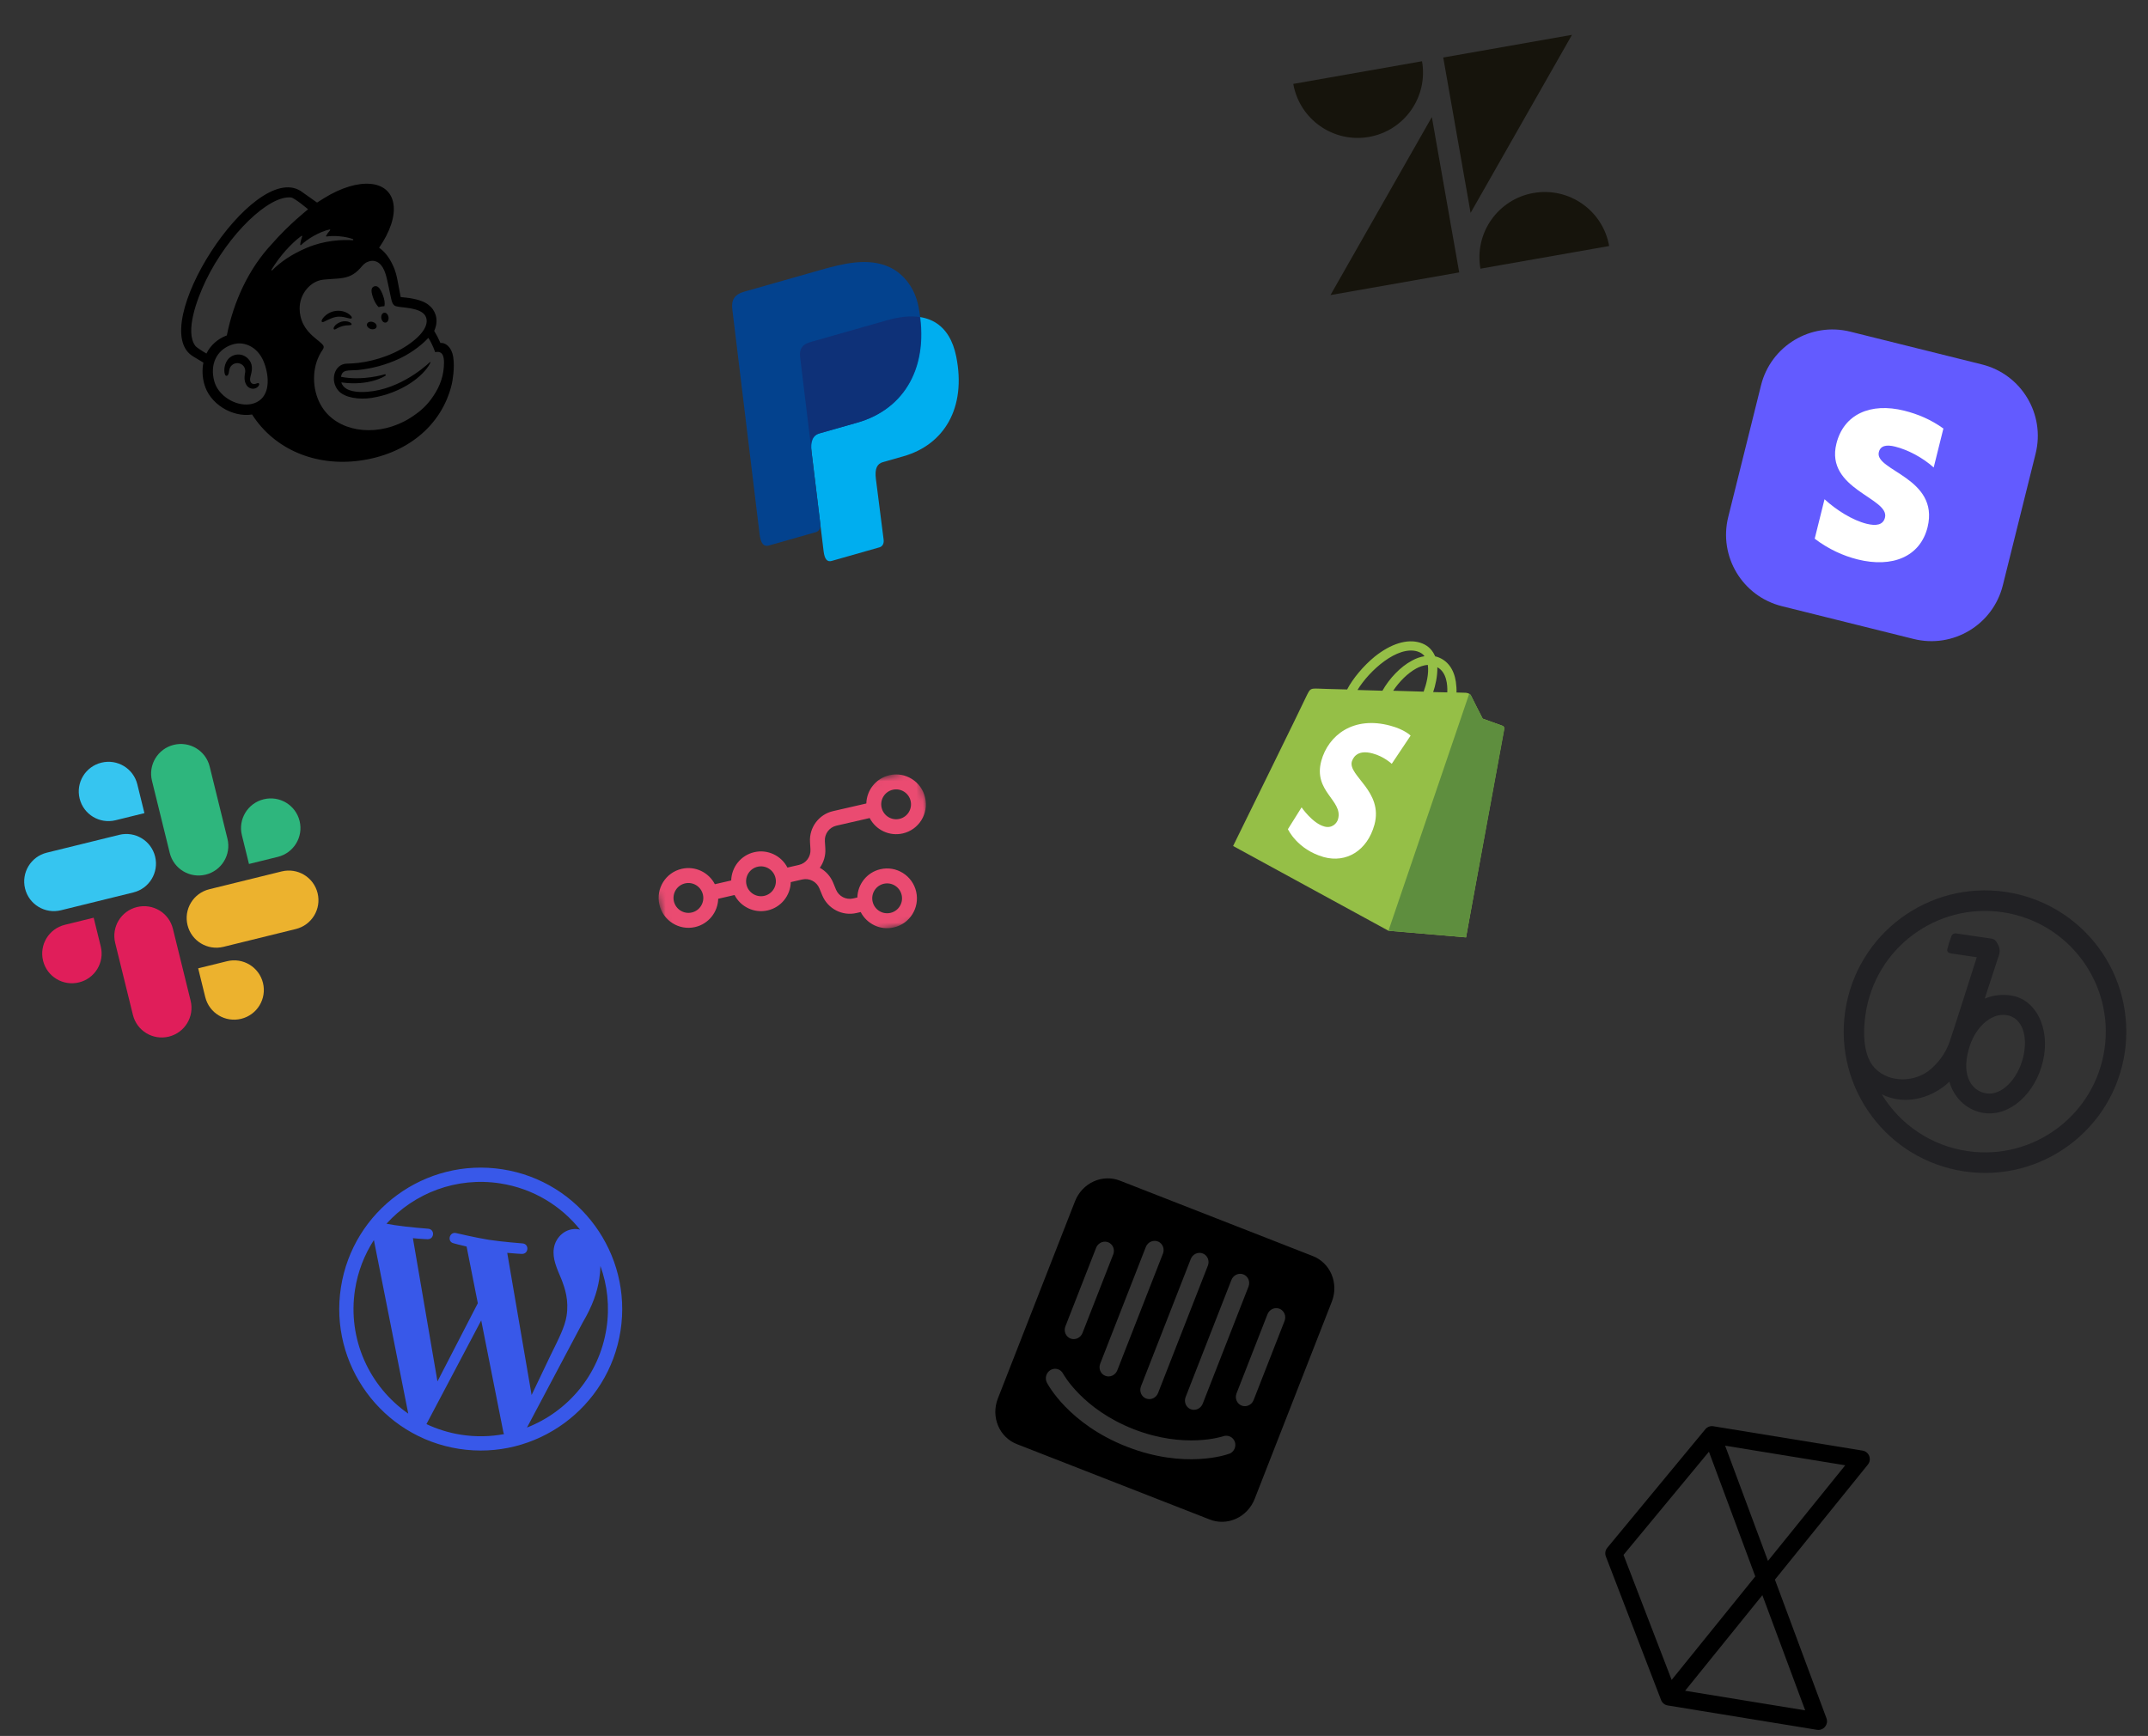 <svg width="334" height="270" viewBox="0 0 334 270" fill="none" xmlns="http://www.w3.org/2000/svg">
<rect x="0" y="0" width="334" height="270" fill="#333333" stroke="none"/>
<path d="M58.879 47.764C59.17 47.682 59.472 47.633 59.773 47.62C59.876 47.228 59.801 46.583 59.541 45.917C59.165 44.924 58.775 44.344 58.185 44.54C57.602 44.735 57.702 45.484 58.078 46.478C58.298 47.034 58.59 47.5 58.878 47.765L58.879 47.764ZM53.857 49.411C54.318 49.532 54.597 49.616 54.686 49.487C54.738 49.406 54.703 49.282 54.57 49.13C54.304 48.819 53.811 48.537 53.314 48.416C52.277 48.164 51.179 48.478 50.428 49.241C50.173 49.499 49.955 49.837 50.018 50.008C50.041 50.062 50.091 50.097 50.191 50.095C50.435 50.084 51.192 49.537 52.14 49.319C52.802 49.169 53.398 49.29 53.859 49.411L53.857 49.411ZM53.072 50.044C52.523 50.227 52.25 50.458 52.081 50.658C51.929 50.834 51.857 51.019 51.876 51.132L51.935 51.231L52.032 51.251C52.159 51.231 52.421 51.065 52.421 51.065C52.964 50.761 53.572 50.591 54.193 50.593C54.479 50.576 54.616 50.574 54.664 50.467C54.673 50.436 54.685 50.376 54.614 50.295C54.452 50.097 53.823 49.828 53.072 50.044ZM57.645 51.169C58.054 51.291 58.459 51.153 58.548 50.857C58.644 50.553 58.385 50.204 57.976 50.083C57.565 49.953 57.162 50.099 57.065 50.396C56.977 50.699 57.234 51.04 57.645 51.169ZM59.742 48.636C59.432 48.679 59.225 49.059 59.294 49.488C59.356 49.912 59.65 50.218 59.961 50.175C60.272 50.132 60.471 49.753 60.41 49.33C60.349 48.906 60.046 48.594 59.742 48.636ZM40.242 59.621C40.15 59.542 40.028 59.59 39.912 59.638C39.817 59.676 39.721 59.705 39.63 59.727C39.419 59.761 39.206 59.694 39.058 59.544C38.883 59.349 38.837 59.024 38.933 58.633L38.977 58.452C39.141 57.856 39.399 56.86 38.792 56.048C38.339 55.435 37.702 55.112 36.998 55.138C36.322 55.16 35.705 55.498 35.325 56.058C34.764 56.921 34.824 57.966 35.017 58.311C35.087 58.437 35.171 58.459 35.228 58.457C35.342 58.453 35.498 58.342 35.565 58.034L35.578 57.938C35.602 57.775 35.647 57.472 35.751 57.223C36.038 56.585 36.78 56.299 37.411 56.587C37.94 56.819 38.226 57.381 38.111 57.969C38.053 58.282 37.966 58.859 38.082 59.311C38.307 60.22 38.93 60.495 39.444 60.456C39.94 60.398 40.239 60.06 40.298 59.841C40.328 59.713 40.275 59.649 40.24 59.619L40.242 59.621ZM68.488 53.344C68.455 53.277 68.263 52.846 68.008 52.338L67.515 51.472C68.028 50.349 67.895 49.439 67.721 48.94C67.521 48.322 67.172 47.822 66.549 47.352C65.93 46.874 64.746 46.472 63.143 46.291L62.305 46.203C62.299 46.168 61.957 44.309 61.794 43.519C61.679 42.945 61.484 42.045 61.06 41.204C60.535 40.053 59.781 39.091 58.946 38.532C60.611 36.134 61.495 33.644 61.173 31.688C60.557 27.909 55.748 27.514 50.427 30.797L49.299 31.506C48.443 30.901 47.593 30.293 46.73 29.689C39.31 25.056 22.628 50.964 30.012 55.422L31.627 56.397C31.413 57.486 31.457 58.613 31.753 59.692C32.153 61.181 33.161 62.507 34.608 63.422C35.975 64.291 37.661 64.713 39.197 64.466C42.664 69.894 49.021 72.546 55.825 71.659C63.131 70.698 68.684 66.301 70.25 59.752C70.349 59.295 70.747 57.238 70.472 55.527C70.194 53.802 69.108 53.248 68.489 53.348L68.488 53.344ZM39.486 62.726C39.275 62.803 39.045 62.855 38.818 62.883C36.62 63.179 33.929 61.584 33.311 59.271C32.631 56.715 33.633 54.51 35.903 53.66C36.215 53.538 36.542 53.463 36.875 53.425C38.204 53.289 40.302 53.984 41.2 56.779C42.004 59.257 41.8 61.941 39.487 62.733L39.486 62.726ZM35.272 52.167C33.861 52.683 32.706 53.722 32.101 54.99C31.567 54.679 30.571 54.059 30.369 53.788C28.731 51.596 30.61 46.534 32.016 43.613C35.506 36.406 41.818 30.356 45.249 30.712C45.809 30.782 47.907 32.551 47.907 32.551C47.907 32.551 44.914 34.904 42.275 37.943C38.682 41.773 36.325 46.868 35.272 52.166L35.272 52.167ZM59.921 58.444C59.966 58.415 59.993 58.354 59.977 58.305C59.959 58.236 59.894 58.195 59.825 58.214C59.825 58.214 56.472 59.282 53.028 58.609C53.194 57.405 54.205 57.668 55.645 57.553C57.876 57.33 60.056 56.734 62.091 55.785C63.494 55.124 65.289 53.984 66.603 52.552C67.289 53.583 67.662 54.779 67.662 54.779C67.662 54.779 68.046 54.645 68.402 54.797C68.742 54.938 69.032 55.303 69.041 56.348C69.04 58.313 68.475 60 67.34 61.656C66.636 62.715 65.746 63.639 64.701 64.377C64.127 64.809 63.517 65.189 62.885 65.523C58.002 68.036 52.431 67.034 50.087 63.331C49.905 63.049 49.742 62.751 49.598 62.441C48.451 59.939 48.556 56.694 50.166 54.406C50.258 54.261 50.355 54.094 50.324 53.903C50.299 53.748 50.174 53.603 50.071 53.496C49.245 52.625 46.647 51.34 46.592 48.04C46.557 45.669 48.315 43.718 50.217 43.505L50.7 43.457C51.524 43.374 52.252 43.366 52.926 43.285C54.059 43.153 55.047 42.828 56.084 41.635C56.43 41.233 56.706 40.885 57.241 40.705C57.297 40.69 57.435 40.609 57.719 40.579C58.017 40.544 58.313 40.591 58.585 40.714C59.653 41.199 60.036 42.726 60.268 43.851C60.4 44.494 60.729 46.044 60.83 46.49C61.059 47.507 61.351 47.613 61.921 47.701C62.248 47.757 62.549 47.787 62.983 47.834C64.315 47.988 65.127 48.232 65.673 48.621C66.009 48.863 66.185 49.153 66.275 49.44C66.608 50.514 65.825 52.027 63.377 53.684C60.7 55.496 57.25 56.398 54.785 56.521L53.918 56.559C51.94 56.61 51.238 59.294 52.678 60.833C53.602 61.819 55.767 62.213 57.808 61.884C62.49 61.13 65.77 58.543 66.829 56.595L66.909 56.423C66.964 56.313 66.899 56.273 66.824 56.342C65.854 57.264 61.469 61.025 56.13 60.969C56.13 60.969 55.479 60.965 54.866 60.833C54.379 60.731 53.351 60.442 53.073 59.474C57.478 60.101 59.919 58.443 59.919 58.443L59.921 58.444ZM42.211 41.942C43.523 39.817 45.246 37.878 46.874 36.684C46.932 36.638 47.007 36.698 46.988 36.76C46.888 37.036 46.703 37.636 46.684 38.058C46.681 38.124 46.759 38.161 46.802 38.118C47.793 37.186 49.584 36.067 51.257 35.689C51.327 35.678 51.377 35.764 51.327 35.815C51.081 36.078 50.873 36.365 50.701 36.681C50.674 36.736 50.719 36.794 50.776 36.784C51.967 36.606 53.704 36.754 54.886 37.191C54.97 37.221 54.944 37.369 54.856 37.362C53.147 37.248 50.404 37.393 47.715 38.535C45.314 39.55 43.558 40.794 42.328 42.039C42.265 42.099 42.165 42.021 42.211 41.942Z" fill="black"/>
<mask id="mask0_133_269" style="mask-type:luminance" maskUnits="userSpaceOnUse" x="99" y="119" width="50" height="34">
<path d="M142.816 119.533L99.931 129.374L105.127 152.017L148.012 142.176L142.816 119.533Z" fill="white"/>
</mask>
<g mask="url(#mask0_133_269)">
<path fill-rule="evenodd" clip-rule="evenodd" d="M140.38 129.626C138.277 130.109 136.178 129.071 135.229 127.233L130.055 128.42C128.951 128.673 128.193 129.689 128.263 130.823L128.333 131.982C128.4 133.083 128.077 134.129 127.475 134.971C128.384 135.466 129.131 136.266 129.55 137.286L129.992 138.36C130.424 139.411 131.549 139.995 132.653 139.742L133.313 139.59C133.365 137.522 134.802 135.673 136.905 135.19C139.398 134.618 141.885 136.182 142.459 138.683C143.033 141.184 141.477 143.676 138.984 144.248C136.88 144.731 134.782 143.693 133.832 141.855L133.172 142.006C130.966 142.512 128.715 141.344 127.851 139.244L127.409 138.169C126.978 137.119 125.852 136.535 124.749 136.788L122.96 137.199C122.908 139.267 121.471 141.116 119.368 141.598C117.264 142.081 115.166 141.044 114.216 139.205L111.675 139.788C111.622 141.857 110.186 143.706 108.082 144.188C105.589 144.76 103.103 143.197 102.529 140.696C101.955 138.194 103.511 135.703 106.004 135.131C108.107 134.648 110.206 135.686 111.155 137.524L113.697 136.941C113.75 134.873 115.186 133.024 117.289 132.541C119.393 132.058 121.492 133.096 122.441 134.934L124.229 134.524C125.333 134.271 126.091 133.254 126.021 132.121L125.951 130.962C125.812 128.695 127.328 126.662 129.535 126.156L134.709 124.968C134.762 122.9 136.198 121.051 138.302 120.568C140.795 119.996 143.281 121.56 143.855 124.061C144.429 126.562 142.873 129.054 140.38 129.626ZM139.861 127.362C141.107 127.075 141.885 125.83 141.598 124.579C141.311 123.329 140.068 122.547 138.821 122.833C137.575 123.119 136.797 124.365 137.084 125.615C137.371 126.866 138.614 127.648 139.861 127.362ZM107.563 141.924C108.809 141.638 109.587 140.392 109.3 139.142C109.013 137.891 107.77 137.109 106.523 137.395C105.277 137.681 104.499 138.927 104.786 140.178C105.073 141.428 106.316 142.21 107.563 141.924ZM120.586 136.552C120.873 137.802 120.095 139.048 118.848 139.334C117.602 139.62 116.358 138.838 116.071 137.588C115.785 136.337 116.562 135.091 117.809 134.805C119.056 134.519 120.299 135.301 120.586 136.552ZM140.201 139.201C140.488 140.452 139.711 141.697 138.464 141.983C137.218 142.27 135.974 141.488 135.687 140.237C135.4 138.987 136.178 137.741 137.425 137.455C138.671 137.169 139.915 137.951 140.201 139.201Z" fill="#EA4B71"/>
</g>
<path fill-rule="evenodd" clip-rule="evenodd" d="M273.828 59.927C275.356 53.792 281.567 50.056 287.702 51.584L308.182 56.682C314.317 58.209 318.053 64.421 316.525 70.555L311.427 91.036C309.9 97.171 303.688 100.906 297.553 99.379L277.073 94.281C270.938 92.753 267.203 86.542 268.73 80.407L273.828 59.927Z" fill="#635BFF"/>
<path fill-rule="evenodd" clip-rule="evenodd" d="M292.147 70.317C292.396 69.314 293.317 69.123 294.683 69.463C296.647 69.952 298.975 71.167 300.676 72.712L302.185 66.649C300.252 65.261 298.221 64.404 296.086 63.873C290.845 62.568 286.685 64.434 285.548 69.003C283.775 76.123 293.867 77.433 293.101 80.507C292.806 81.692 291.675 81.819 290.234 81.46C288.089 80.926 285.574 79.371 283.702 77.646L282.174 83.784C284.318 85.417 286.632 86.458 288.853 87.011C294.222 88.347 298.577 86.609 299.727 81.987C301.598 74.291 291.427 73.21 292.147 70.317Z" fill="white"/>
<path fill-rule="evenodd" clip-rule="evenodd" d="M126.004 53.206L137.945 49.808C144.358 47.983 147.687 50.539 148.681 55.423C150.307 63.464 146.784 69.174 140.473 70.969L137.275 71.879C136.408 72.126 135.991 72.86 136.196 74.484L137.394 83.898C137.476 84.509 137.258 84.939 136.811 85.112L129.327 87.241C128.621 87.442 128.222 86.977 128.067 85.752L124.407 55.508C124.265 54.298 124.746 53.564 126.004 53.206Z" fill="#00AEEF"/>
<path fill-rule="evenodd" clip-rule="evenodd" d="M115.704 45.371L127.654 41.971C131.022 41.013 135.042 39.988 138.383 41.584C140.617 42.649 142.266 44.892 142.81 47.643C144.675 56.977 140.669 63.642 133.346 65.725L127.452 67.402C126.449 67.688 125.974 68.54 126.207 70.423L127.542 81.351C127.625 82.063 127.449 82.545 126.928 82.748L119.571 84.841C118.755 85.074 118.289 84.535 118.115 83.114L113.864 48.046C113.692 46.633 114.242 45.787 115.704 45.371Z" fill="#03428E"/>
<path fill-rule="evenodd" clip-rule="evenodd" d="M126.084 69.309L124.409 55.508C124.267 54.298 124.739 53.566 125.998 53.208L137.939 49.81C139.912 49.249 141.598 49.1 143.01 49.314C144.122 57.778 140.149 63.781 133.277 65.736L127.383 67.413C126.611 67.642 126.144 68.198 126.084 69.309Z" fill="#0E3178"/>
<path d="M78.137 181.867C66.15 180 54.88 188.232 53.013 200.218C51.146 212.205 59.379 223.476 71.365 225.343C83.35 227.21 94.62 218.977 96.487 206.99C98.355 195.004 90.123 183.734 78.137 181.867ZM55.206 200.56C55.648 197.727 56.674 195.131 58.138 192.87L63.482 219.866C57.456 215.682 54.002 208.296 55.206 200.56ZM71.707 223.15C69.788 222.851 67.98 222.281 66.31 221.494L74.827 205.367L78.272 222.762C78.296 222.865 78.33 222.961 78.37 223.053C76.227 223.451 73.983 223.504 71.707 223.15ZM78.871 194.861C80.057 194.982 81.138 195.023 81.138 195.023C82.21 195.062 82.327 193.496 81.263 193.393C81.263 193.393 78.059 193.148 76.015 192.83C74.095 192.531 70.906 191.78 70.906 191.78C69.862 191.554 69.488 193.145 70.532 193.371C70.532 193.371 71.51 193.651 72.552 193.876L74.297 202.694L68.022 214.855L64.204 192.577C65.392 192.699 66.47 192.739 66.47 192.739C67.542 192.779 67.659 191.211 66.595 191.11C66.595 191.11 63.392 190.865 61.348 190.547C60.98 190.49 60.55 190.413 60.094 190.328C64.414 185.565 70.968 182.998 77.795 184.061C82.884 184.854 87.213 187.52 90.194 191.247C90.11 191.229 90.03 191.205 89.942 191.192C88.023 190.893 86.4 192.353 86.121 194.149C85.87 195.759 86.586 197.267 87.326 199.032C87.867 200.45 88.474 202.257 88.097 204.673C87.837 206.346 86.892 208.187 85.626 210.759L82.662 216.97L78.871 194.861ZM81.945 222.029L90.603 205.698C92.153 203.085 92.871 200.913 93.18 198.929C93.291 198.211 93.349 197.535 93.361 196.899C94.454 199.921 94.825 203.251 94.295 206.649C93.171 213.859 88.282 219.546 81.945 222.029Z" fill="#3858E9"/>
<path d="M262.024 262.969L274.037 248.102L280.696 266.018L262.024 262.969ZM265.728 225.789L272.936 245.185L259.931 261.281L252.446 241.839L265.728 225.789ZM274.908 242.772L268.246 224.852L286.921 227.902L274.908 242.772ZM275.989 245.686L290.446 227.79C290.911 227.214 290.825 226.368 290.252 225.901C290.072 225.753 289.855 225.657 289.625 225.619L266.408 221.828C265.941 221.751 265.468 221.931 265.165 222.297L249.919 240.737C249.611 241.112 249.527 241.626 249.7 242.079L258.287 264.412C258.457 264.857 258.849 265.176 259.316 265.252L282.534 269.044C283.261 269.163 283.948 268.666 284.07 267.934C284.108 267.702 284.086 267.466 284.004 267.246L275.989 245.682L275.989 245.686Z" fill="black"/>
<path d="M233.891 113.345C233.933 113.125 233.794 112.944 233.644 112.893C233.494 112.842 230.546 111.771 230.546 111.771C230.546 111.771 228.874 108.524 228.726 108.173C228.568 107.851 228.068 107.748 227.868 107.746C227.868 107.746 227.337 107.733 226.476 107.707C226.499 107.247 226.462 106.665 226.376 106.034C226.079 104.058 225.066 102.709 223.507 102.178C223.387 102.138 223.297 102.107 223.167 102.096C223.127 102.016 223.118 101.945 223.068 101.895C222.623 100.94 221.876 100.284 220.817 99.957C218.787 99.333 216.278 100.117 213.75 102.134C211.988 103.575 210.342 105.558 209.47 107.235C206.916 107.168 205.123 107.126 205.063 107.106C203.771 107.067 203.731 107.087 203.203 108.145C202.857 108.965 191.74 131.58 191.74 131.58L215.895 144.761L227.959 145.792C227.929 145.782 233.85 113.566 233.891 113.345ZM225.043 107.688C224.382 107.663 223.651 107.649 222.85 107.643C223.197 106.624 223.537 105.134 223.496 103.781C224.944 104.542 225.101 106.536 225.043 107.688ZM221.368 107.574C219.876 107.534 218.253 107.483 216.631 107.432C217.592 105.986 218.902 104.692 220.219 103.97C220.712 103.703 221.365 103.457 222.016 103.411C222.218 104.784 221.776 106.474 221.368 107.574ZM220.417 101.327C220.897 101.49 221.256 101.713 221.504 102.065C220.872 102.151 220.19 102.387 219.526 102.763C217.767 103.703 216.052 105.495 214.958 107.431C213.596 107.402 212.274 107.354 211.082 107.316C212.915 104.293 217.298 100.365 220.417 101.327Z" fill="#95BF47"/>
<path d="M233.647 112.894C233.497 112.843 230.549 111.772 230.549 111.772C230.549 111.772 228.878 108.525 228.73 108.174C228.671 108.053 228.571 107.952 228.451 107.912L215.898 144.762L227.962 145.793C227.962 145.793 233.883 113.577 233.925 113.357C233.936 113.126 233.797 112.945 233.647 112.894Z" fill="#5E8E3E"/>
<path d="M219.341 114.413L216.407 118.801C216.407 118.801 215.192 117.651 213.442 117.189C210.873 116.481 210.331 118.07 210.199 118.46C209.613 120.67 215.117 123.08 213.72 128.26C212.602 132.329 209.333 134.261 205.844 133.307C201.694 132.127 200.263 128.963 200.263 128.963L202.389 125.571C202.389 125.571 204.085 128.056 205.925 128.549C207.115 128.887 207.902 128.051 208.066 127.371C208.847 124.491 204.168 123.098 205.451 118.349C206.539 114.369 210.426 111.309 216.185 112.87C218.425 113.465 219.341 114.413 219.341 114.413Z" fill="white"/>
<path d="M15.668 147.212C16.278 149.689 14.766 152.184 12.285 152.795C9.804 153.406 7.305 151.899 6.696 149.422C6.086 146.946 7.598 144.45 10.079 143.839L14.566 142.734L15.668 147.212ZM17.912 146.66C17.302 144.184 18.814 141.688 21.295 141.077C23.776 140.466 26.275 141.974 26.885 144.45L29.642 155.645C30.252 158.122 28.739 160.617 26.258 161.228C23.777 161.839 21.279 160.332 20.669 157.855L17.912 146.66Z" fill="#E01E5A"/>
<path d="M17.971 127.575C15.489 128.186 12.991 126.678 12.381 124.202C11.771 121.725 13.284 119.23 15.765 118.619C18.246 118.008 20.744 119.515 21.354 121.992L22.457 126.47L17.971 127.575ZM18.53 129.848C21.011 129.237 23.51 130.745 24.119 133.221C24.729 135.698 23.217 138.193 20.736 138.804L9.486 141.575C7.005 142.186 4.506 140.678 3.896 138.201C3.287 135.725 4.799 133.229 7.28 132.618L18.53 129.848Z" fill="#36C5F0"/>
<path d="M37.612 129.899C37.002 127.423 38.514 124.927 40.995 124.316C43.476 123.705 45.975 125.213 46.584 127.689C47.194 130.166 45.682 132.661 43.201 133.272L38.714 134.377L37.612 129.899ZM35.368 130.452C35.978 132.928 34.466 135.423 31.985 136.034C29.504 136.645 27.005 135.138 26.395 132.661L23.63 121.432C23.02 118.956 24.533 116.46 27.014 115.849C29.495 115.238 31.993 116.746 32.603 119.222L35.368 130.452Z" fill="#2EB67D"/>
<path d="M35.301 149.502C37.782 148.891 40.28 150.399 40.89 152.875C41.5 155.352 39.988 157.847 37.507 158.458C35.026 159.069 32.527 157.562 31.917 155.085L30.815 150.607L35.301 149.502ZM34.75 147.263C32.269 147.874 29.77 146.366 29.16 143.89C28.55 141.413 30.063 138.918 32.544 138.307L43.794 135.536C46.275 134.925 48.774 136.433 49.383 138.91C49.993 141.386 48.481 143.882 46 144.493L34.75 147.263Z" fill="#ECB22E"/>
<path d="M194.929 217.756C194.786 218.121 194.509 218.417 194.159 218.578C193.809 218.739 193.415 218.752 193.062 218.614C192.71 218.476 192.429 218.199 192.281 217.843C192.133 217.488 192.13 217.082 192.273 216.717L197.084 204.412C197.227 204.047 197.504 203.752 197.854 203.591C198.204 203.43 198.599 203.417 198.951 203.554C199.303 203.692 199.584 203.969 199.733 204.325C199.881 204.681 199.884 205.086 199.741 205.451L194.929 217.756ZM191.134 226.101C190.887 226.215 184.279 228.552 175.223 225.011C166.168 221.47 162.921 215.305 162.784 215.042C162.698 214.875 162.644 214.692 162.627 214.503C162.61 214.314 162.63 214.122 162.685 213.939C162.741 213.756 162.83 213.584 162.949 213.435C163.068 213.286 163.214 213.162 163.378 213.069C163.715 212.884 164.106 212.841 164.467 212.95C164.827 213.059 165.127 213.311 165.302 213.651C165.357 213.738 168.318 219.174 176.276 222.286C184.234 225.398 190.139 223.403 190.197 223.386C190.558 223.258 190.95 223.278 191.29 223.443C191.629 223.607 191.89 223.903 192.016 224.268C192.134 224.626 192.108 225.021 191.944 225.368C191.78 225.714 191.492 225.983 191.141 226.117L191.134 226.101ZM170.466 194.004C170.63 193.645 170.923 193.364 171.282 193.222C171.641 193.079 172.037 193.087 172.383 193.244C172.703 193.392 172.956 193.657 173.093 193.989C173.229 194.321 173.24 194.696 173.123 195.043L168.32 207.325C168.177 207.69 167.9 207.986 167.55 208.146C167.2 208.307 166.806 208.32 166.453 208.183C166.101 208.045 165.82 207.768 165.672 207.412C165.524 207.056 165.521 206.651 165.664 206.286L170.466 194.004ZM178.197 193.877C178.361 193.519 178.654 193.237 179.013 193.095C179.372 192.953 179.768 192.961 180.114 193.118C180.434 193.265 180.687 193.531 180.824 193.863C180.96 194.195 180.971 194.57 180.854 194.916L173.732 213.129C173.589 213.494 173.312 213.789 172.962 213.95C172.612 214.111 172.218 214.124 171.865 213.986C171.513 213.849 171.232 213.572 171.084 213.216C170.936 212.86 170.933 212.455 171.076 212.09L178.197 193.877ZM185.16 195.813C185.303 195.447 185.58 195.152 185.93 194.991C186.28 194.83 186.675 194.817 187.027 194.955C187.379 195.092 187.66 195.37 187.808 195.725C187.956 196.081 187.959 196.486 187.816 196.851L180.072 216.657C179.929 217.023 179.652 217.318 179.302 217.479C178.952 217.64 178.557 217.653 178.205 217.515C177.853 217.378 177.572 217.1 177.423 216.745C177.275 216.389 177.272 215.984 177.415 215.619L185.16 195.813ZM191.479 199.071C191.622 198.706 191.899 198.41 192.249 198.249C192.599 198.088 192.993 198.075 193.346 198.213C193.698 198.351 193.979 198.628 194.127 198.984C194.275 199.339 194.278 199.744 194.135 200.11L187.014 218.322C186.871 218.687 186.594 218.983 186.244 219.144C185.894 219.305 185.499 219.318 185.147 219.18C184.795 219.042 184.514 218.765 184.365 218.409C184.217 218.054 184.214 217.649 184.357 217.283L191.479 199.071ZM204.109 195.348L174.165 183.639C173.514 183.38 172.817 183.256 172.113 183.274C171.409 183.293 170.712 183.454 170.062 183.749C169.412 184.043 168.822 184.465 168.325 184.99C167.829 185.515 167.435 186.133 167.168 186.809L155.15 217.542C154.888 218.22 154.758 218.941 154.767 219.663C154.775 220.386 154.923 221.096 155.201 221.753C155.479 222.411 155.881 223.002 156.386 223.493C156.891 223.985 157.487 224.366 158.141 224.617L188.085 236.326C188.735 236.585 189.431 236.71 190.134 236.691C190.837 236.673 191.533 236.512 192.183 236.219C192.832 235.926 193.422 235.506 193.919 234.982C194.415 234.459 194.809 233.842 195.078 233.168L207.1 202.424C207.362 201.747 207.492 201.027 207.483 200.305C207.475 199.584 207.328 198.874 207.052 198.218C206.775 197.561 206.373 196.97 205.87 196.479C205.367 195.987 204.773 195.604 204.12 195.352" fill="black"/>
<path d="M238.442 30.017L238.438 30.018C232.914 30.991 229.224 36.258 230.196 41.782L230.197 41.788L250.214 38.264C249.241 32.737 243.972 29.046 238.445 30.018L238.442 30.017ZM222.643 18.205L206.88 45.893L226.897 42.369L222.643 18.205ZM201.098 13.05C202.072 18.578 207.341 22.27 212.869 21.296C218.397 20.323 222.088 15.054 221.115 9.526L201.098 13.05ZM224.414 8.941L228.669 33.11L244.432 5.42L224.415 8.944L224.414 8.941Z" fill="#16140C"/>
<path d="M306.098 163.31C306.954 159.964 309.496 157.512 311.986 157.879C314.476 158.246 315.412 161.21 314.555 164.557C313.699 167.903 311.23 170.406 308.898 170.062C306.567 169.719 304.984 167.305 306.098 163.31ZM305.921 179.032C300.387 178.225 295.504 174.987 292.605 170.205C295.542 171.648 299.108 171.285 302.186 169.033C302.512 168.79 302.82 168.525 303.11 168.24C303.945 171.069 306.118 172.762 308.49 173.111C312.521 173.705 316.531 170.057 317.683 164.977C318.836 159.898 316.55 155.402 312.717 154.837C311.329 154.613 309.905 154.781 308.608 155.322L310.812 148.58C311.012 148.044 310.967 147.447 310.69 146.947C310.415 146.341 310.134 146.058 309.66 145.988L304.127 145.172C303.797 145.141 303.493 145.352 303.407 145.672C303.164 146.302 302.962 146.946 302.8 147.601C302.696 148.03 302.989 148.235 303.345 148.287L307.376 148.881C306.161 152.74 303.767 160.221 303.126 162.105C302.483 163.883 301.343 165.439 299.841 166.588C297.301 168.475 293.155 168.389 291.1 165.623C290.398 164.631 289.408 162.305 290.084 157.72C291.595 147.462 301.137 140.371 311.395 141.883C321.654 143.394 328.745 152.936 327.233 163.194C325.721 173.453 316.18 180.544 305.921 179.032ZM311.861 138.721C299.857 136.952 288.691 145.25 286.922 157.254C285.153 169.259 293.451 180.425 305.455 182.194C317.46 183.963 328.626 175.665 330.395 163.66C331.244 157.895 329.769 152.029 326.293 147.352C322.818 142.675 317.626 139.57 311.861 138.721Z" fill="#212124"/>
</svg>
